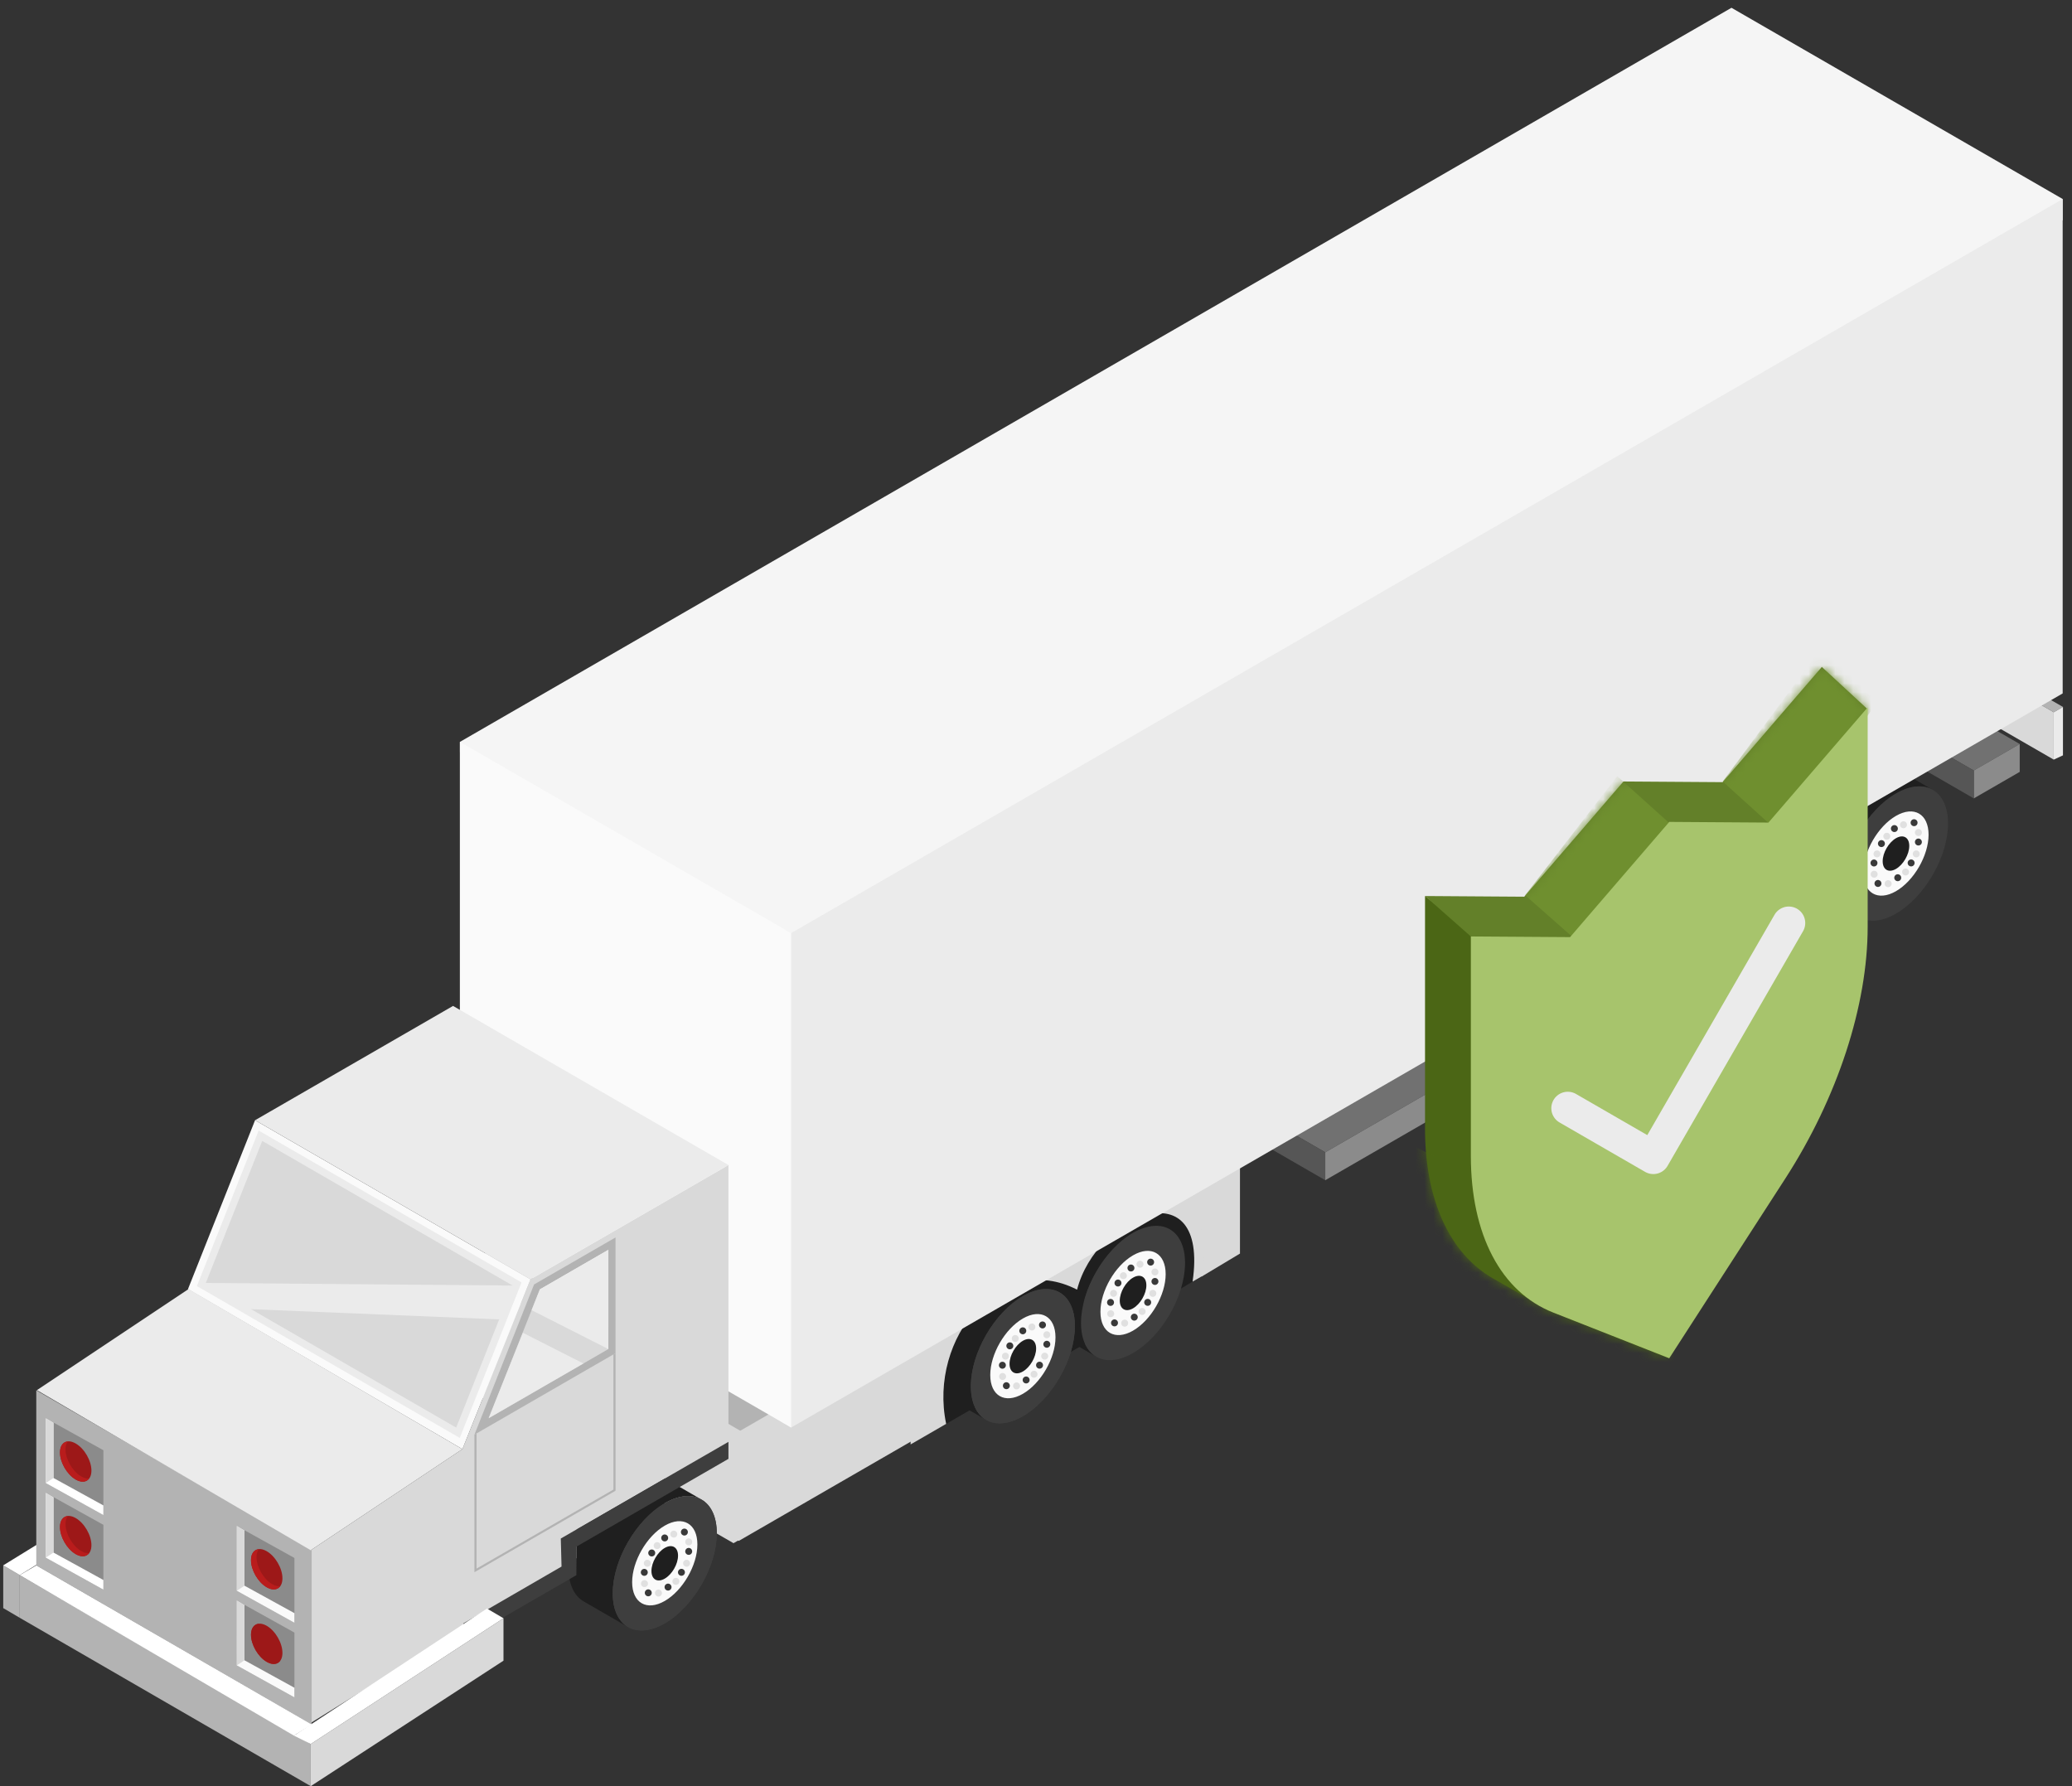 <svg width="232" height="200" viewBox="0 0 232 200" fill="none" xmlns="http://www.w3.org/2000/svg">
<rect x="0" y="0" width="232" height="200" fill="#333333" stroke="none"/>
<path d="M208.172 102.709L203.215 99.846L203.023 99.724L202.839 99.586L202.667 99.432L202.504 99.261L202.353 99.076L202.212 98.876L202.084 98.66L201.967 98.429L201.862 98.184L201.771 97.924L201.693 97.65L201.627 97.362L201.575 97.061L201.539 96.746L201.516 96.417L201.51 96.075L201.516 95.725L201.539 95.37L201.575 95.013L201.627 94.651L201.693 94.288L201.771 93.924L201.862 93.558L201.967 93.193L202.084 92.828L202.212 92.463L202.353 92.101L202.504 91.741L202.667 91.383L202.839 91.029L203.023 90.68L203.215 90.335L203.417 89.995L203.629 89.662L203.849 89.335L204.077 89.016L204.314 88.704L204.557 88.401L204.809 88.108L205.067 87.824L205.331 87.551L205.602 87.289L205.878 87.039L206.16 86.801L206.447 86.576L206.738 86.365L207.034 86.169L207.334 85.987L207.634 85.822L207.93 85.677L208.22 85.552L208.508 85.445L208.79 85.358L209.065 85.29L209.337 85.239L209.601 85.206L209.859 85.192L210.11 85.195L210.354 85.216L210.59 85.255L210.819 85.31L211.039 85.384L211.25 85.473L211.452 85.579L216.409 88.441L216.207 88.335L215.996 88.246L215.776 88.173L215.548 88.117L215.311 88.079L215.068 88.058L214.816 88.054L214.559 88.069L214.294 88.1L214.024 88.151L213.747 88.22L213.465 88.307L213.177 88.414L212.887 88.539L212.591 88.685L212.291 88.849L211.991 89.031L211.696 89.227L211.404 89.439L211.118 89.663L210.835 89.901L210.559 90.151L210.288 90.414L210.024 90.686L209.766 90.97L209.515 91.264L209.271 91.567L209.035 91.878L208.806 92.197L208.586 92.524L208.375 92.857L208.172 93.197L207.98 93.541L207.797 93.891L207.624 94.245L207.461 94.603L207.31 94.963L207.169 95.326L207.041 95.69L206.924 96.055L206.82 96.421L206.728 96.786L206.65 97.15L206.584 97.514L206.534 97.875L206.496 98.232L206.474 98.587L206.467 98.937L206.474 99.279L206.496 99.607L206.534 99.923L206.584 100.224L206.65 100.512L206.728 100.787L206.82 101.046L206.924 101.291L207.041 101.522L207.169 101.738L207.31 101.938L207.461 102.123L207.624 102.294L207.797 102.448L207.98 102.586L208.172 102.709Z" fill="#1F1F1F"/>
<path d="M206.471 98.938C206.471 95.223 209.078 90.706 212.295 88.849C215.512 86.992 218.12 88.498 218.12 92.212C218.12 95.927 215.512 100.444 212.295 102.301C209.078 104.158 206.471 102.652 206.471 98.938Z" fill="#3E3E3E"/>
<path d="M208.637 97.682C208.637 95.353 210.272 92.521 212.289 91.357C214.305 90.192 215.941 91.136 215.941 93.465C215.941 95.794 214.305 98.626 212.289 99.791C210.272 100.955 208.637 100.011 208.637 97.682Z" fill="#FAFAFA"/>
<path d="M210.802 96.436C210.802 95.487 211.469 94.332 212.291 93.858C213.113 93.384 213.779 93.768 213.779 94.717C213.779 95.666 213.113 96.82 212.291 97.295C211.469 97.77 210.802 97.385 210.802 96.436Z" fill="#1F1F1F"/>
<g opacity="0.123">
<path d="M214.472 93.012C214.358 93.194 214.412 93.434 214.594 93.548C214.776 93.663 215.016 93.609 215.131 93.427C215.245 93.245 215.191 93.005 215.009 92.89C214.827 92.775 214.587 92.83 214.472 93.012ZM211.206 99.278C211.387 99.392 211.627 99.338 211.742 99.156C211.856 98.975 211.802 98.734 211.62 98.62C211.439 98.505 211.199 98.559 211.084 98.741C210.97 98.923 211.024 99.163 211.206 99.278ZM209.518 97.683C209.404 97.865 209.458 98.106 209.64 98.22C209.822 98.335 210.062 98.28 210.176 98.099C210.291 97.916 210.237 97.677 210.055 97.562C209.874 97.447 209.633 97.501 209.518 97.683ZM209.96 95.942C210.141 96.057 210.382 96.003 210.496 95.82C210.611 95.639 210.556 95.398 210.375 95.284C210.193 95.169 209.953 95.224 209.838 95.406C209.723 95.587 209.778 95.828 209.96 95.942ZM213.161 97.968C213.343 98.083 213.583 98.028 213.697 97.847C213.812 97.665 213.758 97.424 213.576 97.31C213.394 97.195 213.154 97.25 213.039 97.431C212.924 97.613 212.979 97.854 213.161 97.968ZM214.356 95.943C214.538 96.058 214.778 96.003 214.893 95.821C215.007 95.64 214.953 95.4 214.771 95.285C214.59 95.17 214.349 95.225 214.235 95.407C214.12 95.588 214.175 95.828 214.356 95.943ZM211.059 93.966C211.24 94.081 211.481 94.025 211.595 93.844C211.71 93.662 211.655 93.422 211.474 93.308C211.292 93.193 211.052 93.247 210.937 93.429C210.823 93.611 210.877 93.851 211.059 93.966ZM212.922 92.678C213.104 92.793 213.344 92.739 213.458 92.557C213.573 92.375 213.519 92.135 213.337 92.021C213.155 91.906 212.915 91.96 212.8 92.142C212.686 92.324 212.74 92.563 212.922 92.678Z" fill="#1F1F1F"/>
</g>
<g opacity="0.877">
<path d="M210.454 94.79C210.636 94.905 210.876 94.85 210.991 94.669C211.106 94.487 211.051 94.247 210.869 94.132C210.687 94.018 210.447 94.072 210.332 94.254C210.218 94.436 210.273 94.676 210.454 94.79ZM212.28 98.611C212.462 98.725 212.702 98.671 212.817 98.489C212.931 98.308 212.876 98.067 212.695 97.953C212.513 97.838 212.273 97.893 212.159 98.074C212.044 98.256 212.098 98.496 212.28 98.611ZM209.622 96.961C209.803 97.076 210.044 97.022 210.158 96.84C210.273 96.658 210.219 96.418 210.037 96.303C209.855 96.189 209.615 96.243 209.5 96.424C209.386 96.606 209.439 96.847 209.622 96.961ZM211.907 93.107C212.088 93.222 212.328 93.167 212.442 92.986C212.557 92.804 212.503 92.564 212.321 92.449C212.139 92.335 211.899 92.388 211.784 92.57C211.67 92.752 211.724 92.992 211.907 93.107ZM214.595 94.614C214.776 94.728 215.016 94.673 215.131 94.492C215.245 94.31 215.191 94.07 215.01 93.955C214.828 93.841 214.587 93.895 214.473 94.077C214.358 94.258 214.413 94.499 214.595 94.614ZM213.78 96.955C213.962 97.07 214.202 97.016 214.317 96.834C214.431 96.652 214.377 96.412 214.196 96.297C214.014 96.183 213.773 96.237 213.659 96.418C213.544 96.601 213.599 96.841 213.78 96.955ZM209.945 98.716C209.83 98.898 209.884 99.138 210.066 99.253C210.248 99.368 210.488 99.314 210.602 99.132C210.717 98.95 210.662 98.71 210.481 98.595C210.299 98.48 210.059 98.535 209.945 98.716ZM213.99 91.912C213.875 92.094 213.929 92.334 214.111 92.449C214.293 92.563 214.533 92.509 214.648 92.328C214.762 92.146 214.708 91.906 214.526 91.791C214.345 91.676 214.104 91.73 213.99 91.912Z" fill="#1F1F1F"/>
</g>
<path d="M195.831 109.785L190.874 106.923L190.682 106.801L190.499 106.663L190.326 106.509L190.163 106.338L190.012 106.153L189.871 105.952L189.743 105.737L189.626 105.506L189.522 105.26L189.43 105.001L189.352 104.727L189.286 104.44L189.236 104.138L189.199 103.823L189.176 103.494L189.169 103.152L189.176 102.802L189.199 102.447L189.236 102.09L189.286 101.729L189.352 101.366L189.43 101.001L189.522 100.636L189.626 100.27L189.743 99.905L189.871 99.54L190.012 99.178L190.163 98.818L190.326 98.46L190.499 98.106L190.682 97.757L190.874 97.412L191.076 97.072L191.288 96.739L191.508 96.412L191.736 96.093L191.973 95.781L192.216 95.479L192.468 95.185L192.726 94.901L192.991 94.628L193.261 94.366L193.537 94.116L193.819 93.878L194.106 93.653L194.398 93.443L194.693 93.246L194.993 93.064L195.293 92.899L195.589 92.754L195.88 92.629L196.167 92.522L196.449 92.435L196.725 92.366L196.996 92.316L197.26 92.283L197.518 92.269L197.77 92.272L198.013 92.293L198.25 92.332L198.478 92.388L198.698 92.46L198.909 92.55L199.111 92.656L204.068 95.518L203.866 95.412L203.655 95.323L203.436 95.249L203.207 95.194L202.971 95.155L202.727 95.135L202.476 95.131L202.218 95.146L201.953 95.177L201.683 95.228L201.406 95.297L201.125 95.385L200.838 95.492L200.546 95.617L200.251 95.762L199.95 95.925L199.65 96.108L199.355 96.305L199.064 96.516L198.777 96.74L198.494 96.978L198.219 97.229L197.948 97.49L197.684 97.764L197.426 98.047L197.174 98.341L196.93 98.644L196.694 98.955L196.465 99.274L196.245 99.601L196.034 99.934L195.831 100.274L195.639 100.619L195.456 100.969L195.283 101.322L195.12 101.68L194.969 102.04L194.828 102.403L194.7 102.767L194.584 103.132L194.479 103.498L194.388 103.863L194.309 104.228L194.245 104.59L194.193 104.952L194.156 105.309L194.133 105.664L194.126 106.014L194.133 106.356L194.156 106.685L194.193 107L194.245 107.302L194.309 107.589L194.388 107.864L194.479 108.123L194.584 108.368L194.7 108.599L194.828 108.815L194.969 109.015L195.12 109.201L195.283 109.371L195.456 109.525L195.639 109.663L195.831 109.785Z" fill="#1F1F1F"/>
<path d="M194.127 106.015C194.127 102.3 196.734 97.783 199.951 95.926C203.168 94.069 205.776 95.574 205.776 99.288C205.776 103.003 203.168 107.52 199.951 109.378C196.734 111.235 194.127 109.729 194.127 106.015Z" fill="#3E3E3E"/>
<path d="M196.303 104.761C196.303 102.432 197.938 99.6 199.955 98.436C201.972 97.271 203.607 98.215 203.607 100.544C203.607 102.873 201.972 105.705 199.955 106.87C197.938 108.035 196.303 107.091 196.303 104.761Z" fill="#FAFAFA"/>
<path d="M198.469 103.512C198.469 102.562 199.135 101.408 199.958 100.934C200.779 100.46 201.446 100.844 201.446 101.793C201.446 102.742 200.779 103.896 199.958 104.37C199.135 104.845 198.469 104.461 198.469 103.512Z" fill="#1F1F1F"/>
<g opacity="0.123">
<path d="M202.013 100.045C201.899 100.227 201.953 100.467 202.135 100.582C202.317 100.696 202.557 100.642 202.672 100.46C202.786 100.279 202.732 100.038 202.55 99.924C202.368 99.809 202.128 99.864 202.013 100.045ZM198.747 106.311C198.928 106.425 199.168 106.371 199.283 106.19C199.397 106.008 199.343 105.768 199.161 105.653C198.98 105.538 198.74 105.592 198.626 105.774C198.511 105.956 198.565 106.196 198.747 106.311ZM197.059 104.717C196.945 104.898 196.999 105.139 197.181 105.253C197.363 105.368 197.603 105.313 197.718 105.132C197.832 104.95 197.778 104.71 197.596 104.595C197.415 104.48 197.174 104.535 197.059 104.717ZM197.501 102.975C197.682 103.09 197.923 103.036 198.037 102.854C198.152 102.672 198.097 102.432 197.916 102.317C197.734 102.203 197.494 102.257 197.379 102.439C197.264 102.62 197.319 102.861 197.501 102.975ZM200.702 105.001C200.884 105.116 201.124 105.062 201.238 104.88C201.353 104.698 201.299 104.458 201.117 104.343C200.935 104.228 200.695 104.283 200.58 104.464C200.465 104.647 200.52 104.887 200.702 105.001ZM201.897 102.976C202.079 103.091 202.319 103.036 202.434 102.854C202.548 102.673 202.494 102.433 202.312 102.318C202.131 102.203 201.89 102.258 201.776 102.44C201.661 102.622 201.716 102.862 201.897 102.976ZM198.6 100.999C198.781 101.114 199.022 101.058 199.136 100.877C199.251 100.695 199.196 100.455 199.015 100.341C198.833 100.226 198.593 100.28 198.478 100.462C198.364 100.644 198.418 100.884 198.6 100.999ZM200.463 99.711C200.645 99.826 200.885 99.772 200.999 99.59C201.114 99.409 201.06 99.169 200.878 99.054C200.696 98.939 200.456 98.993 200.341 99.175C200.227 99.357 200.281 99.597 200.463 99.711Z" fill="#1F1F1F"/>
</g>
<g opacity="0.877">
<path d="M197.995 101.82C198.177 101.935 198.417 101.881 198.532 101.699C198.646 101.517 198.591 101.277 198.41 101.162C198.228 101.048 197.988 101.102 197.873 101.284C197.758 101.466 197.813 101.706 197.995 101.82ZM199.821 105.641C200.003 105.756 200.243 105.701 200.357 105.52C200.472 105.338 200.417 105.098 200.235 104.983C200.054 104.869 199.814 104.923 199.699 105.105C199.585 105.286 199.639 105.527 199.821 105.641ZM197.162 103.991C197.344 104.106 197.584 104.052 197.699 103.87C197.814 103.688 197.759 103.448 197.578 103.333C197.395 103.219 197.156 103.273 197.041 103.455C196.927 103.636 196.98 103.877 197.162 103.991ZM199.447 100.137C199.629 100.252 199.868 100.198 199.983 100.016C200.098 99.834 200.043 99.594 199.862 99.479C199.68 99.365 199.44 99.419 199.325 99.6C199.211 99.782 199.265 100.022 199.447 100.137ZM202.136 101.644C202.317 101.758 202.557 101.704 202.671 101.522C202.786 101.34 202.732 101.1 202.55 100.986C202.368 100.871 202.128 100.925 202.013 101.107C201.899 101.289 201.953 101.529 202.136 101.644ZM201.321 103.985C201.502 104.1 201.743 104.046 201.858 103.864C201.972 103.683 201.918 103.442 201.736 103.327C201.555 103.213 201.314 103.267 201.199 103.449C201.085 103.631 201.139 103.871 201.321 103.985ZM197.485 105.747C197.371 105.928 197.425 106.169 197.607 106.283C197.788 106.398 198.029 106.344 198.143 106.162C198.258 105.98 198.203 105.74 198.021 105.625C197.84 105.51 197.6 105.565 197.485 105.747ZM201.53 98.942C201.415 99.124 201.47 99.364 201.651 99.479C201.834 99.594 202.073 99.54 202.188 99.358C202.303 99.176 202.249 98.936 202.067 98.822C201.885 98.707 201.645 98.761 201.53 98.942Z" fill="#1F1F1F"/>
</g>
<path d="M183.524 116.864L178.566 114.002L178.373 113.879L178.191 113.741L178.018 113.587L177.855 113.417L177.704 113.231L177.563 113.031L177.435 112.815L177.318 112.584L177.213 112.339L177.122 112.079L177.044 111.806L176.979 111.518L176.927 111.217L176.89 110.901L176.868 110.572L176.86 110.231L176.868 109.88L176.89 109.526L176.927 109.168L176.979 108.807L177.044 108.444L177.122 108.079L177.213 107.714L177.318 107.349L177.435 106.983L177.563 106.619L177.704 106.257L177.855 105.896L178.018 105.539L178.191 105.185L178.373 104.835L178.566 104.49L178.768 104.151L178.98 103.817L179.2 103.491L179.428 103.171L179.665 102.86L179.908 102.557L180.16 102.263L180.418 101.98L180.682 101.707L180.953 101.444L181.229 101.195L181.511 100.957L181.798 100.732L182.09 100.521L182.385 100.324L182.685 100.142L182.985 99.978L183.281 99.833L183.572 99.707L183.859 99.601L184.141 99.513L184.417 99.445L184.688 99.394L184.952 99.362L185.21 99.348L185.461 99.351L185.705 99.372L185.942 99.41L186.17 99.466L186.39 99.539L186.601 99.629L186.803 99.734L191.761 102.596L191.559 102.49L191.348 102.401L191.127 102.328L190.899 102.273L190.662 102.234L190.419 102.213L190.167 102.21L189.91 102.224L189.645 102.256L189.375 102.307L189.098 102.376L188.816 102.463L188.529 102.57L188.238 102.695L187.942 102.84L187.642 103.004L187.343 103.186L187.047 103.383L186.755 103.594L186.469 103.819L186.186 104.057L185.91 104.307L185.639 104.569L185.375 104.842L185.117 105.126L184.866 105.419L184.622 105.722L184.386 106.033L184.157 106.352L183.937 106.679L183.726 107.013L183.524 107.352L183.331 107.697L183.148 108.047L182.975 108.401L182.813 108.758L182.661 109.118L182.52 109.481L182.392 109.846L182.275 110.211L182.171 110.576L182.079 110.942L182.001 111.306L181.936 111.669L181.885 112.03L181.847 112.388L181.825 112.742L181.818 113.093L181.825 113.435L181.847 113.763L181.885 114.079L181.936 114.38L182.001 114.668L182.079 114.942L182.171 115.202L182.275 115.447L182.392 115.677L182.52 115.893L182.661 116.094L182.813 116.279L182.975 116.449L183.148 116.604L183.331 116.742L183.524 116.864Z" fill="#1F1F1F"/>
<path d="M181.825 113.093C181.825 109.379 184.434 104.862 187.651 103.004C190.867 101.147 193.475 102.653 193.475 106.367C193.475 110.082 190.867 114.599 187.651 116.456C184.434 118.314 181.825 116.808 181.825 113.093Z" fill="#3E3E3E"/>
<path d="M183.998 111.838C183.998 109.509 185.633 106.678 187.65 105.513C189.667 104.349 191.301 105.292 191.301 107.621C191.301 109.95 189.667 112.783 187.65 113.947C185.633 115.111 183.998 114.168 183.998 111.838Z" fill="#FAFAFA"/>
<path d="M186.157 110.588C186.157 109.639 186.823 108.485 187.645 108.011C188.467 107.537 189.133 107.921 189.133 108.87C189.133 109.819 188.467 110.973 187.645 111.447C186.823 111.922 186.157 111.537 186.157 110.588Z" fill="#1F1F1F"/>
<g opacity="0.123">
<path d="M189.799 107.076C189.685 107.258 189.739 107.498 189.921 107.612C190.102 107.727 190.343 107.673 190.457 107.491C190.572 107.309 190.517 107.069 190.336 106.954C190.154 106.839 189.914 106.894 189.799 107.076ZM186.533 113.342C186.714 113.456 186.954 113.402 187.069 113.22C187.183 113.039 187.129 112.798 186.947 112.684C186.766 112.569 186.526 112.623 186.411 112.805C186.297 112.987 186.351 113.227 186.533 113.342ZM184.845 111.747C184.731 111.929 184.785 112.169 184.967 112.284C185.149 112.399 185.389 112.344 185.503 112.163C185.618 111.98 185.564 111.741 185.382 111.626C185.2 111.511 184.96 111.565 184.845 111.747ZM185.287 110.006C185.468 110.121 185.709 110.067 185.823 109.884C185.938 109.703 185.883 109.463 185.702 109.348C185.52 109.233 185.28 109.288 185.165 109.469C185.05 109.651 185.105 109.892 185.287 110.006ZM188.488 112.032C188.67 112.147 188.909 112.092 189.024 111.911C189.139 111.729 189.085 111.488 188.903 111.374C188.721 111.259 188.481 111.314 188.366 111.495C188.251 111.677 188.306 111.918 188.488 112.032ZM189.683 110.007C189.865 110.121 190.105 110.067 190.22 109.885C190.334 109.704 190.28 109.463 190.098 109.349C189.917 109.234 189.676 109.289 189.561 109.471C189.447 109.652 189.502 109.892 189.683 110.007ZM186.386 108.03C186.567 108.145 186.808 108.089 186.922 107.908C187.037 107.726 186.982 107.486 186.801 107.372C186.619 107.257 186.379 107.311 186.264 107.493C186.15 107.675 186.204 107.915 186.386 108.03ZM188.249 106.742C188.431 106.857 188.671 106.803 188.785 106.621C188.9 106.439 188.846 106.199 188.664 106.085C188.482 105.97 188.242 106.024 188.127 106.206C188.013 106.388 188.067 106.627 188.249 106.742Z" fill="#1F1F1F"/>
</g>
<g opacity="0.877">
<path d="M185.781 108.854C185.963 108.969 186.203 108.914 186.318 108.733C186.432 108.551 186.377 108.311 186.195 108.196C186.014 108.082 185.773 108.136 185.659 108.318C185.544 108.499 185.599 108.74 185.781 108.854ZM187.607 112.675C187.789 112.79 188.029 112.735 188.143 112.553C188.258 112.372 188.203 112.131 188.021 112.017C187.839 111.902 187.6 111.957 187.485 112.138C187.37 112.32 187.425 112.56 187.607 112.675ZM184.948 111.025C185.13 111.14 185.37 111.086 185.485 110.904C185.6 110.722 185.545 110.482 185.364 110.367C185.181 110.253 184.942 110.307 184.827 110.488C184.712 110.67 184.766 110.911 184.948 111.025ZM187.233 107.171C187.415 107.286 187.654 107.231 187.769 107.05C187.884 106.868 187.829 106.628 187.648 106.513C187.465 106.398 187.226 106.452 187.111 106.634C186.996 106.816 187.051 107.056 187.233 107.171ZM189.922 108.677C190.103 108.792 190.343 108.737 190.457 108.556C190.572 108.374 190.518 108.134 190.336 108.019C190.154 107.905 189.914 107.959 189.799 108.141C189.684 108.322 189.739 108.563 189.922 108.677ZM189.107 111.019C189.288 111.134 189.529 111.08 189.643 110.898C189.758 110.716 189.704 110.476 189.522 110.361C189.34 110.247 189.1 110.301 188.985 110.482C188.871 110.665 188.925 110.905 189.107 111.019ZM185.271 112.78C185.156 112.962 185.211 113.202 185.393 113.317C185.574 113.431 185.815 113.377 185.929 113.196C186.044 113.014 185.989 112.774 185.807 112.659C185.625 112.544 185.386 112.599 185.271 112.78ZM189.316 105.976C189.201 106.158 189.256 106.398 189.437 106.513C189.619 106.627 189.859 106.573 189.974 106.392C190.088 106.21 190.034 105.97 189.853 105.855C189.671 105.74 189.431 105.794 189.316 105.976Z" fill="#1F1F1F"/>
</g>
<path d="M160.528 104.06L132.835 120.048L148.388 129.028L176.082 113.04L160.528 104.06Z" fill="#717171"/>
<path d="M176.082 113.041L148.389 129.03V132.152L176.082 116.163V113.041Z" fill="#8B8B8B"/>
<path d="M148.391 129.03L132.839 120.05V123.172L148.391 132.153V129.03Z" fill="#565656"/>
<path d="M210.592 74.329L205.448 77.298L221 86.278L226.145 83.308L210.592 74.329Z" fill="#717171"/>
<path d="M226.146 83.308L221.002 86.277V89.399L226.146 86.43V83.308Z" fill="#8B8B8B"/>
<path d="M221.006 86.278L205.453 77.298V80.421L221.006 89.4V86.278Z" fill="#565656"/>
<path d="M138.839 140.366L134.55 142.939L134.264 140.366L133.407 136.936L130.262 132.362L138.839 124.929V140.366Z" fill="#D9D9D9"/>
<path d="M195.701 60.606L141.42 91.946L171.906 109.546L226.186 78.207L195.701 60.606Z" fill="#D9D9D9"/>
<path d="M133.538 143.507C135.091 134.578 130.123 134.981 126.795 136.688L131.958 144.444L133.538 143.507Z" fill="#1F1F1F"/>
<path d="M120.601 144.407C111.513 139.708 103.59 151.128 105.281 159.817L125.47 148.162L121.269 145.737V142.538C120.99 143.145 120.768 143.755 120.601 144.407Z" fill="#1F1F1F"/>
<path d="M122.744 151.913L117.787 149.05L117.594 148.928L117.411 148.79L117.238 148.636L117.076 148.466L116.924 148.28L116.784 148.079L116.655 147.864L116.539 147.633L116.434 147.388L116.343 147.128L116.264 146.854L116.199 146.567L116.148 146.265L116.111 145.95L116.089 145.621L116.081 145.28L116.089 144.929L116.111 144.574L116.148 144.217L116.199 143.856L116.264 143.493L116.343 143.128L116.434 142.763L116.539 142.397L116.655 142.032L116.784 141.668L116.924 141.305L117.076 140.945L117.238 140.587L117.411 140.233L117.594 139.884L117.787 139.539L117.989 139.199L118.201 138.866L118.421 138.539L118.649 138.22L118.885 137.908L119.129 137.606L119.381 137.312L119.638 137.028L119.903 136.755L120.173 136.493L120.45 136.243L120.732 136.005L121.019 135.781L121.31 135.57L121.606 135.373L121.906 135.191L122.205 135.027L122.501 134.882L122.793 134.756L123.079 134.65L123.361 134.562L123.637 134.493L123.908 134.443L124.173 134.41L124.431 134.396L124.682 134.399L124.926 134.42L125.162 134.459L125.391 134.515L125.611 134.588L125.822 134.677L126.024 134.783L130.982 137.645L130.779 137.539L130.568 137.45L130.348 137.377L130.12 137.321L129.883 137.283L129.639 137.262L129.388 137.258L129.13 137.273L128.865 137.304L128.595 137.356L128.319 137.424L128.037 137.512L127.75 137.619L127.459 137.743L127.163 137.889L126.863 138.053L126.563 138.235L126.267 138.432L125.976 138.643L125.689 138.867L125.407 139.105L125.131 139.356L124.86 139.617L124.596 139.891L124.338 140.174L124.087 140.468L123.843 140.77L123.607 141.082L123.378 141.401L123.158 141.728L122.947 142.062L122.744 142.401L122.551 142.746L122.368 143.096L122.196 143.449L122.033 143.807L121.881 144.167L121.741 144.53L121.613 144.894L121.496 145.259L121.392 145.625L121.3 145.99L121.222 146.355L121.157 146.718L121.106 147.079L121.068 147.437L121.046 147.791L121.038 148.141L121.046 148.483L121.068 148.812L121.106 149.127L121.157 149.429L121.222 149.717L121.3 149.991L121.392 150.25L121.496 150.496L121.613 150.726L121.741 150.942L121.881 151.143L122.033 151.328L122.196 151.498L122.368 151.652L122.551 151.79L122.744 151.913Z" fill="#1F1F1F"/>
<path d="M121.04 148.142C121.04 144.427 123.648 139.911 126.865 138.053C130.081 136.196 132.689 137.702 132.689 141.416C132.689 145.131 130.081 149.648 126.865 151.505C123.648 153.362 121.04 151.856 121.04 148.142Z" fill="#3E3E3E"/>
<path d="M123.215 146.887C123.215 144.558 124.85 141.726 126.867 140.562C128.884 139.397 130.519 140.341 130.519 142.67C130.519 144.999 128.884 147.831 126.867 148.996C124.85 150.161 123.215 149.217 123.215 146.887Z" fill="#FAFAFA"/>
<path d="M125.381 145.637C125.381 144.688 126.047 143.533 126.87 143.059C127.691 142.585 128.358 142.97 128.358 143.919C128.358 144.868 127.691 146.022 126.87 146.496C126.047 146.971 125.381 146.586 125.381 145.637Z" fill="#1F1F1F"/>
<g opacity="0.123">
<path d="M128.99 142.22C128.875 142.401 128.93 142.642 129.111 142.756C129.293 142.871 129.533 142.816 129.648 142.635C129.763 142.453 129.708 142.213 129.526 142.098C129.345 141.983 129.104 142.038 128.99 142.22ZM125.723 148.485C125.905 148.6 126.145 148.546 126.259 148.364C126.374 148.182 126.32 147.942 126.138 147.827C125.956 147.713 125.716 147.767 125.602 147.948C125.487 148.13 125.542 148.37 125.723 148.485ZM124.036 146.891C123.922 147.073 123.976 147.313 124.157 147.427C124.339 147.542 124.579 147.488 124.694 147.306C124.809 147.124 124.754 146.884 124.573 146.769C124.391 146.654 124.151 146.709 124.036 146.891ZM124.477 145.15C124.659 145.265 124.899 145.21 125.014 145.028C125.128 144.846 125.074 144.606 124.892 144.492C124.711 144.377 124.47 144.431 124.356 144.613C124.241 144.795 124.296 145.035 124.477 145.15ZM127.679 147.176C127.86 147.29 128.1 147.236 128.215 147.054C128.329 146.872 128.275 146.632 128.093 146.518C127.911 146.403 127.671 146.458 127.557 146.639C127.442 146.821 127.496 147.061 127.679 147.176ZM128.874 145.15C129.056 145.265 129.296 145.211 129.41 145.028C129.525 144.847 129.471 144.607 129.289 144.492C129.107 144.378 128.867 144.432 128.752 144.614C128.638 144.796 128.692 145.036 128.874 145.15ZM125.576 143.173C125.758 143.288 125.998 143.233 126.113 143.051C126.227 142.869 126.173 142.63 125.991 142.515C125.81 142.4 125.57 142.455 125.455 142.636C125.341 142.818 125.395 143.058 125.576 143.173ZM127.44 141.886C127.621 142.001 127.862 141.947 127.976 141.764C128.091 141.583 128.036 141.343 127.855 141.228C127.673 141.113 127.433 141.168 127.318 141.349C127.204 141.532 127.258 141.771 127.44 141.886Z" fill="#1F1F1F"/>
</g>
<g opacity="0.877">
<path d="M124.972 143.994C125.153 144.109 125.393 144.055 125.508 143.873C125.623 143.691 125.568 143.451 125.386 143.336C125.204 143.222 124.964 143.276 124.849 143.458C124.735 143.64 124.79 143.88 124.972 143.994ZM126.797 147.815C126.979 147.93 127.219 147.875 127.334 147.694C127.448 147.512 127.393 147.272 127.212 147.157C127.03 147.042 126.79 147.097 126.676 147.279C126.561 147.46 126.616 147.7 126.797 147.815ZM124.139 146.165C124.32 146.28 124.561 146.226 124.675 146.044C124.79 145.862 124.736 145.622 124.554 145.507C124.372 145.393 124.132 145.447 124.017 145.629C123.903 145.81 123.957 146.051 124.139 146.165ZM126.424 142.311C126.605 142.426 126.845 142.371 126.96 142.19C127.074 142.008 127.02 141.768 126.838 141.653C126.656 141.539 126.416 141.593 126.301 141.774C126.187 141.956 126.242 142.196 126.424 142.311ZM129.112 143.818C129.293 143.932 129.533 143.878 129.648 143.696C129.762 143.514 129.708 143.274 129.527 143.16C129.345 143.045 129.104 143.099 128.99 143.281C128.875 143.463 128.93 143.703 129.112 143.818ZM128.297 146.159C128.479 146.274 128.719 146.22 128.834 146.038C128.948 145.856 128.895 145.616 128.713 145.501C128.531 145.387 128.29 145.441 128.176 145.623C128.061 145.805 128.116 146.045 128.297 146.159ZM124.462 147.92C124.347 148.102 124.402 148.342 124.583 148.457C124.765 148.572 125.005 148.518 125.12 148.336C125.234 148.154 125.18 147.914 124.998 147.799C124.816 147.684 124.576 147.739 124.462 147.92ZM128.507 141.116C128.392 141.298 128.446 141.538 128.628 141.653C128.81 141.767 129.05 141.713 129.165 141.532C129.279 141.35 129.225 141.11 129.043 140.995C128.862 140.881 128.622 140.935 128.507 141.116Z" fill="#1F1F1F"/>
</g>
<path d="M110.412 158.989L105.455 156.127L105.262 156.004L105.079 155.866L104.906 155.712L104.744 155.542L104.592 155.356L104.452 155.156L104.323 154.94L104.207 154.709L104.103 154.464L104.01 154.204L103.932 153.931L103.867 153.643L103.816 153.341L103.779 153.026L103.757 152.697L103.749 152.355L103.757 152.005L103.779 151.651L103.816 151.293L103.867 150.932L103.932 150.569L104.01 150.204L104.103 149.839L104.207 149.473L104.323 149.108L104.452 148.744L104.592 148.382L104.744 148.021L104.906 147.663L105.079 147.309L105.262 146.96L105.455 146.615L105.657 146.276L105.868 145.943L106.089 145.616L106.317 145.296L106.554 144.985L106.797 144.682L107.048 144.388L107.307 144.105L107.571 143.832L107.842 143.569L108.118 143.32L108.4 143.082L108.686 142.857L108.978 142.646L109.273 142.449L109.574 142.267L109.873 142.103L110.169 141.958L110.46 141.833L110.748 141.726L111.029 141.638L111.305 141.57L111.576 141.519L111.841 141.487L112.099 141.473L112.35 141.475L112.594 141.497L112.83 141.536L113.058 141.591L113.278 141.664L113.49 141.753L113.692 141.859L118.649 144.721L118.447 144.616L118.236 144.526L118.016 144.453L117.787 144.397L117.551 144.359L117.307 144.338L117.056 144.335L116.798 144.349L116.534 144.381L116.263 144.431L115.987 144.501L115.705 144.588L115.418 144.695L115.127 144.82L114.831 144.965L114.531 145.129L114.231 145.311L113.936 145.508L113.644 145.719L113.357 145.944L113.076 146.182L112.799 146.432L112.528 146.694L112.264 146.967L112.006 147.251L111.754 147.544L111.511 147.847L111.274 148.158L111.046 148.478L110.826 148.804L110.614 149.138L110.412 149.477L110.219 149.822L110.037 150.172L109.864 150.525L109.701 150.883L109.55 151.244L109.409 151.606L109.281 151.971L109.164 152.335L109.06 152.701L108.968 153.067L108.89 153.432L108.824 153.794L108.774 154.155L108.737 154.513L108.714 154.868L108.707 155.218L108.714 155.559L108.737 155.888L108.774 156.204L108.824 156.505L108.89 156.793L108.968 157.067L109.06 157.326L109.164 157.572L109.281 157.802L109.409 158.018L109.55 158.219L109.701 158.404L109.864 158.575L110.037 158.729L110.219 158.867L110.412 158.989Z" fill="#1F1F1F"/>
<path d="M108.706 155.218C108.706 151.503 111.314 146.986 114.531 145.129C117.748 143.272 120.356 144.778 120.356 148.492C120.356 152.207 117.748 156.724 114.531 158.581C111.314 160.438 108.706 158.933 108.706 155.218Z" fill="#3E3E3E"/>
<path d="M108.706 155.218C108.706 151.503 111.314 146.986 114.531 145.129C117.748 143.272 120.356 144.778 120.356 148.492C120.356 152.207 117.748 156.724 114.531 158.581C111.314 160.438 108.706 158.933 108.706 155.218Z" fill="#3E3E3E"/>
<path d="M110.878 153.963C110.878 151.634 112.513 148.802 114.53 147.637C116.547 146.473 118.182 147.417 118.182 149.746C118.182 152.075 116.547 154.907 114.53 156.071C112.513 157.236 110.878 156.292 110.878 153.963Z" fill="#FAFAFA"/>
<path d="M113.038 152.713C113.038 151.764 113.705 150.61 114.526 150.136C115.348 149.662 116.015 150.046 116.015 150.995C116.015 151.944 115.348 153.098 114.526 153.573C113.705 154.048 113.038 153.662 113.038 152.713Z" fill="#1F1F1F"/>
<g opacity="0.123">
<path d="M116.883 149.25C116.768 149.432 116.823 149.672 117.004 149.786C117.186 149.901 117.426 149.847 117.541 149.665C117.656 149.483 117.601 149.243 117.419 149.128C117.238 149.013 116.998 149.068 116.883 149.25ZM113.616 155.516C113.798 155.63 114.038 155.576 114.152 155.394C114.267 155.213 114.213 154.972 114.031 154.857C113.849 154.743 113.609 154.797 113.495 154.979C113.38 155.16 113.435 155.401 113.616 155.516ZM111.929 153.921C111.815 154.103 111.869 154.343 112.05 154.458C112.233 154.572 112.472 154.518 112.587 154.336C112.702 154.154 112.648 153.914 112.466 153.8C112.284 153.685 112.044 153.739 111.929 153.921ZM112.37 152.18C112.552 152.295 112.792 152.24 112.907 152.058C113.022 151.877 112.967 151.636 112.785 151.522C112.604 151.407 112.363 151.462 112.249 151.643C112.134 151.825 112.189 152.066 112.37 152.18ZM115.572 154.206C115.753 154.321 115.993 154.266 116.108 154.085C116.222 153.902 116.168 153.662 115.986 153.548C115.805 153.433 115.564 153.488 115.45 153.669C115.335 153.851 115.39 154.091 115.572 154.206ZM116.767 152.18C116.949 152.295 117.189 152.241 117.303 152.059C117.418 151.878 117.364 151.637 117.182 151.522C117 151.408 116.76 151.462 116.645 151.645C116.531 151.826 116.585 152.066 116.767 152.18ZM113.469 150.204C113.651 150.318 113.891 150.263 114.006 150.081C114.12 149.9 114.066 149.66 113.884 149.545C113.703 149.431 113.463 149.485 113.348 149.667C113.234 149.848 113.288 150.089 113.469 150.204ZM115.333 148.916C115.514 149.031 115.755 148.977 115.869 148.795C115.984 148.613 115.93 148.373 115.748 148.258C115.566 148.144 115.326 148.198 115.211 148.38C115.097 148.562 115.151 148.801 115.333 148.916Z" fill="#1F1F1F"/>
</g>
<g opacity="0.877">
<path d="M112.863 151.027C113.045 151.142 113.285 151.088 113.4 150.906C113.514 150.724 113.459 150.484 113.278 150.369C113.096 150.255 112.856 150.309 112.741 150.491C112.627 150.673 112.681 150.913 112.863 151.027ZM114.689 154.848C114.871 154.963 115.111 154.908 115.226 154.727C115.34 154.545 115.285 154.305 115.103 154.19C114.922 154.076 114.682 154.13 114.568 154.312C114.453 154.493 114.507 154.734 114.689 154.848ZM112.03 153.199C112.212 153.313 112.452 153.259 112.567 153.077C112.682 152.896 112.628 152.655 112.446 152.54C112.264 152.426 112.024 152.48 111.909 152.662C111.795 152.843 111.848 153.084 112.03 153.199ZM114.315 149.344C114.497 149.459 114.736 149.405 114.851 149.223C114.966 149.041 114.912 148.801 114.73 148.686C114.548 148.572 114.308 148.626 114.193 148.807C114.079 148.989 114.133 149.229 114.315 149.344ZM117.004 150.851C117.185 150.965 117.425 150.911 117.54 150.729C117.654 150.547 117.6 150.307 117.418 150.193C117.237 150.078 116.996 150.132 116.882 150.314C116.767 150.496 116.822 150.736 117.004 150.851ZM116.189 153.193C116.371 153.307 116.611 153.253 116.726 153.071C116.84 152.89 116.786 152.649 116.604 152.534C116.423 152.42 116.182 152.474 116.068 152.656C115.953 152.838 116.007 153.078 116.189 153.193ZM112.354 154.954C112.239 155.135 112.293 155.376 112.475 155.49C112.657 155.605 112.897 155.551 113.011 155.369C113.126 155.187 113.071 154.947 112.889 154.832C112.708 154.718 112.468 154.772 112.354 154.954ZM116.398 148.149C116.283 148.332 116.338 148.571 116.52 148.686C116.702 148.801 116.942 148.747 117.056 148.565C117.171 148.383 117.117 148.143 116.935 148.029C116.753 147.914 116.513 147.968 116.398 148.149Z" fill="#1F1F1F"/>
</g>
<path d="M51.646 142.082L55.648 139.509L87.666 157.805L82.521 163.808L51.646 154.875V142.082Z" fill="#B3B3B3"/>
<path d="M83.221 160.4L51.646 142.082V155.194L82.131 172.795L83.244 172.153L83.221 160.4Z" fill="#D9D9D9"/>
<path d="M105.941 159.437C103.917 149.793 112.082 140.003 120.599 144.408C122.74 136.025 135.393 130.695 133.533 143.507L134.593 142.895C135.382 137.545 134.336 133.811 127.654 133.791C114.713 138.061 104.152 139.693 103.079 148.851L101.96 149.497V161.736C103.288 160.97 104.615 160.203 105.941 159.437Z" fill="#D9D9D9"/>
<path d="M70.316 182.182L65.359 179.32L65.166 179.197L64.983 179.059L64.81 178.905L64.647 178.735L64.496 178.549L64.356 178.349L64.227 178.133L64.111 177.902L64.006 177.657L63.914 177.397L63.836 177.123L63.771 176.836L63.72 176.534L63.683 176.219L63.66 175.89L63.653 175.548L63.66 175.198L63.683 174.844L63.72 174.486L63.771 174.125L63.836 173.762L63.914 173.397L64.006 173.032L64.111 172.666L64.227 172.301L64.356 171.936L64.496 171.574L64.647 171.214L64.81 170.856L64.983 170.502L65.166 170.153L65.359 169.808L65.561 169.468L65.772 169.135L65.993 168.808L66.221 168.489L66.457 168.178L66.701 167.875L66.952 167.581L67.21 167.298L67.475 167.025L67.745 166.762L68.022 166.513L68.304 166.274L68.59 166.049L68.882 165.839L69.177 165.642L69.477 165.46L69.777 165.296L70.073 165.151L70.364 165.026L70.651 164.919L70.933 164.831L71.209 164.763L71.48 164.712L71.745 164.68L72.003 164.666L72.254 164.668L72.498 164.69L72.734 164.729L72.962 164.784L73.182 164.857L73.394 164.946L73.596 165.052L78.553 167.914L78.351 167.809L78.14 167.719L77.92 167.646L77.691 167.59L77.455 167.552L77.211 167.531L76.96 167.528L76.702 167.542L76.438 167.574L76.167 167.624L75.891 167.693L75.609 167.781L75.322 167.888L75.031 168.013L74.734 168.158L74.435 168.322L74.135 168.504L73.839 168.701L73.548 168.912L73.261 169.137L72.979 169.375L72.703 169.625L72.432 169.887L72.168 170.16L71.91 170.444L71.658 170.737L71.415 171.04L71.178 171.351L70.95 171.671L70.729 171.997L70.518 172.331L70.316 172.67L70.123 173.015L69.94 173.365L69.767 173.718L69.605 174.076L69.453 174.437L69.313 174.799L69.185 175.164L69.068 175.528L68.964 175.894L68.871 176.26L68.793 176.624L68.728 176.987L68.677 177.348L68.64 177.706L68.618 178.06L68.611 178.41L68.618 178.752L68.64 179.081L68.677 179.396L68.728 179.698L68.793 179.986L68.871 180.26L68.964 180.519L69.068 180.765L69.185 180.995L69.313 181.211L69.453 181.412L69.605 181.597L69.767 181.768L69.94 181.922L70.123 182.06L70.316 182.182Z" fill="#1F1F1F"/>
<path d="M68.61 178.411C68.61 174.696 71.218 170.179 74.435 168.322C77.652 166.465 80.26 167.97 80.26 171.685C80.26 175.4 77.652 179.916 74.435 181.774C71.218 183.631 68.61 182.125 68.61 178.411Z" fill="#3E3E3E"/>
<path d="M68.61 178.411C68.61 174.696 71.218 170.179 74.435 168.322C77.652 166.465 80.26 167.97 80.26 171.685C80.26 175.4 77.652 179.916 74.435 181.774C71.218 183.631 68.61 182.125 68.61 178.411Z" fill="#3E3E3E"/>
<path d="M70.781 177.156C70.781 174.827 72.417 171.995 74.434 170.83C76.451 169.666 78.086 170.61 78.086 172.939C78.086 175.267 76.451 178.1 74.434 179.264C72.417 180.429 70.781 179.485 70.781 177.156Z" fill="#FAFAFA"/>
<path d="M72.942 175.906C72.942 174.957 73.608 173.803 74.43 173.328C75.252 172.854 75.919 173.239 75.919 174.188C75.919 175.137 75.252 176.291 74.43 176.765C73.608 177.24 72.942 176.855 72.942 175.906Z" fill="#1F1F1F"/>
<g opacity="0.123">
<path d="M76.787 172.443C76.672 172.624 76.727 172.865 76.908 172.979C77.09 173.094 77.33 173.039 77.445 172.858C77.559 172.676 77.505 172.436 77.323 172.321C77.142 172.206 76.901 172.261 76.787 172.443ZM73.52 178.708C73.702 178.823 73.942 178.769 74.056 178.587C74.171 178.405 74.117 178.165 73.935 178.05C73.753 177.936 73.513 177.99 73.399 178.172C73.284 178.353 73.338 178.594 73.52 178.708ZM71.833 177.114C71.719 177.296 71.772 177.536 71.954 177.651C72.136 177.765 72.376 177.711 72.491 177.529C72.606 177.347 72.551 177.107 72.37 176.992C72.188 176.878 71.948 176.932 71.833 177.114ZM72.274 175.373C72.456 175.488 72.696 175.433 72.811 175.251C72.925 175.069 72.871 174.829 72.689 174.715C72.507 174.6 72.267 174.654 72.153 174.836C72.038 175.018 72.093 175.259 72.274 175.373ZM75.475 177.399C75.657 177.514 75.897 177.459 76.012 177.277C76.126 177.095 76.072 176.855 75.89 176.741C75.708 176.626 75.468 176.681 75.354 176.862C75.239 177.044 75.293 177.284 75.475 177.399ZM76.671 175.373C76.853 175.488 77.093 175.434 77.207 175.252C77.322 175.07 77.267 174.83 77.086 174.715C76.904 174.601 76.664 174.655 76.549 174.838C76.435 175.019 76.489 175.259 76.671 175.373ZM73.373 173.396C73.555 173.511 73.795 173.456 73.91 173.274C74.024 173.093 73.97 172.853 73.788 172.738C73.606 172.624 73.367 172.678 73.252 172.86C73.138 173.041 73.191 173.282 73.373 173.396ZM75.237 172.109C75.418 172.224 75.659 172.17 75.773 171.988C75.888 171.806 75.833 171.566 75.652 171.451C75.469 171.336 75.23 171.391 75.115 171.573C75.001 171.755 75.055 171.994 75.237 172.109Z" fill="#1F1F1F"/>
</g>
<g opacity="0.877">
<path d="M72.767 174.22C72.949 174.335 73.189 174.281 73.304 174.099C73.418 173.917 73.363 173.677 73.181 173.562C73 173.448 72.76 173.502 72.645 173.684C72.53 173.866 72.585 174.106 72.767 174.22ZM74.593 178.041C74.775 178.156 75.015 178.101 75.129 177.92C75.244 177.738 75.189 177.498 75.007 177.383C74.826 177.268 74.586 177.323 74.471 177.505C74.356 177.686 74.411 177.927 74.593 178.041ZM71.934 176.391C72.116 176.506 72.356 176.452 72.471 176.27C72.586 176.088 72.531 175.848 72.35 175.733C72.168 175.619 71.928 175.673 71.813 175.855C71.698 176.036 71.752 176.277 71.934 176.391ZM74.219 172.537C74.401 172.652 74.64 172.598 74.755 172.416C74.87 172.234 74.815 171.994 74.634 171.879C74.451 171.765 74.212 171.819 74.097 172C73.983 172.182 74.037 172.422 74.219 172.537ZM76.908 174.044C77.089 174.158 77.329 174.104 77.443 173.922C77.558 173.74 77.504 173.5 77.322 173.386C77.141 173.271 76.9 173.325 76.785 173.507C76.671 173.689 76.725 173.929 76.908 174.044ZM76.093 176.385C76.274 176.5 76.515 176.446 76.629 176.264C76.744 176.082 76.69 175.842 76.508 175.727C76.326 175.613 76.086 175.667 75.972 175.849C75.857 176.031 75.911 176.271 76.093 176.385ZM72.257 178.147C72.143 178.328 72.197 178.568 72.379 178.683C72.56 178.798 72.801 178.744 72.915 178.562C73.03 178.38 72.975 178.14 72.793 178.025C72.612 177.91 72.372 177.965 72.257 178.147ZM76.302 171.342C76.187 171.524 76.242 171.764 76.423 171.879C76.606 171.993 76.845 171.939 76.96 171.758C77.075 171.576 77.021 171.336 76.839 171.221C76.657 171.107 76.417 171.161 76.302 171.342Z" fill="#1F1F1F"/>
</g>
<path d="M193.904 57.748L192.873 58.343L229.958 79.754L230.988 79.159L193.904 57.748Z" fill="#B3B3B3"/>
<path d="M230.988 79.158L229.958 79.754V85.057L230.988 84.58V79.158Z" fill="#EBEBEB"/>
<path d="M229.954 79.753L192.869 58.343V63.646L229.954 85.057V79.753Z" fill="#D9D9D9"/>
<path d="M216.991 73.733L205.839 67.294V69.667L216.991 76.105V73.733Z" fill="white"/>
<path d="M195.137 60.68L194.676 60.946L198.711 63.276L199.172 63.009L195.137 60.68Z" fill="#D9D9D9"/>
<path d="M199.172 63.009L198.711 63.276V65.648L199.172 65.434V63.009Z" fill="#D9D9D9"/>
<path d="M198.71 63.277L194.675 60.947V63.32L198.71 65.649V63.277Z" fill="#B91C1C"/>
<path d="M102.886 148.657L75.66 164.376C80.49 165.551 81.47 167.517 81.245 171.696L82.713 172.543L102.886 160.897V148.657Z" fill="#D9D9D9"/>
<path d="M193.872 0.871L51.5 83.07V84.231L88.585 106.617L230.956 24.652V22.282L193.872 0.871Z" fill="#F5F5F5"/>
<path d="M230.956 22.282L88.585 104.48L87.929 104.102L87.435 159.18L88.585 159.844L230.956 77.645V22.282Z" fill="#EBEBEB"/>
<path d="M88.576 104.48L51.491 83.069V138.432L88.576 159.843V104.48Z" fill="#FAFAFA"/>
<path d="M51.774 162.264L34.793 173.585V192.924L64.535 174.472L64.564 171.263L81.564 161.448V130.452L59.398 143.25L51.774 162.264Z" fill="#D9D9D9"/>
<path d="M51.883 183.681L64.535 176.377L64.564 173.167L81.564 163.352V161.448L62.792 172.273L62.875 175.412L51.883 181.777V183.681Z" fill="#3E3E3E"/>
<path d="M53.12 176.047L68.92 166.925V151.521L53.12 160.642V176.047Z" fill="#B3B3B3"/>
<path d="M68.684 166.791V151.518L53.356 160.368V175.641L68.684 166.791Z" fill="#D9D9D9"/>
<path d="M68.92 151.52V138.561L59.798 143.827L53.121 160.642L68.92 151.52Z" fill="#B3B3B3"/>
<path d="M54.717 158.799L68.118 151.06V139.951L60.444 144.383L59.718 146.207L54.717 158.799Z" fill="#D9D9D9"/>
<path d="M58.547 149.234L65.321 152.675L54.717 158.798L58.547 149.234Z" fill="#EBEBEB"/>
<path d="M59.522 146.701L68.118 151.059V139.951L60.444 144.383L59.522 146.701Z" fill="#EBEBEB"/>
<path d="M28.559 125.435L21.044 144.354L51.775 162.264L59.397 143.251L28.559 125.435Z" fill="#FAFAFA"/>
<path d="M58.397 143.598L28.962 126.593L22.045 144.006L51.481 161.011L58.397 143.598Z" fill="#EBEBEB"/>
<path d="M23.043 143.658L23.091 143.687L51.076 159.853L57.396 143.947L40.023 133.912L29.363 127.752L23.043 143.658Z" fill="#EBEBEB"/>
<path d="M28.561 125.434L59.398 143.25L81.564 130.452L50.727 112.636L28.561 125.434Z" fill="#EBEBEB"/>
<path d="M68.118 148.545V139.951L60.444 144.383L68.118 148.545Z" fill="#EBEBEB"/>
<path d="M23.043 143.655L24.953 142.858L51.33 157.888L51.077 159.851L23.043 143.655Z" fill="#EBEBEB"/>
<path d="M57.396 143.946L23.043 143.656L29.363 127.752L57.396 143.946Z" fill="#D9D9D9"/>
<path d="M55.893 147.737L28.11 146.592L51.079 159.853L55.893 147.737Z" fill="#D9D9D9"/>
<path d="M2.213 181.152L0.362 180.063V175.277L2.213 176.365V181.152Z" fill="#B3B3B3"/>
<path d="M6.688 173.611L4.837 172.523L0.36 175.278L2.212 176.366L6.688 173.611Z" fill="white"/>
<path d="M34.899 193.098L4.062 175.282V155.675L34.899 173.491V193.098Z" fill="#B3B3B3"/>
<path d="M5.125 167.158V174.416L11.577 177.997V170.74L5.13 167.158H5.125Z" fill="#8B8B8B"/>
<path d="M26.514 179.222V186.48L32.966 190.062V182.804L26.518 179.222H26.514Z" fill="#8B8B8B"/>
<path d="M27.375 185.908V179.726L26.517 179.222H26.512V186.479L32.966 190.062V188.982L27.375 185.908Z" fill="#FAFAFA"/>
<path d="M27.373 179.726V185.908L26.512 186.479L26.516 179.222L27.373 179.726Z" fill="#D9D9D9"/>
<path d="M28.977 181.819C28.819 182.03 28.723 182.326 28.723 182.704C28.723 183.82 29.511 185.177 30.483 185.739C30.807 185.926 31.107 185.992 31.369 185.966C31.062 186.377 30.506 186.454 29.865 186.084C28.893 185.523 28.105 184.165 28.105 183.049C28.105 182.308 28.457 181.87 28.977 181.819Z" fill="#B91C1C"/>
<path d="M26.514 170.869V178.127L32.966 181.709V174.451L26.518 170.869H26.514Z" fill="#8B8B8B"/>
<path d="M5.125 158.807V166.065L11.577 169.647V162.389L5.13 158.807H5.125Z" fill="#8B8B8B"/>
<path d="M27.375 177.555V171.373L26.517 170.869H26.512V178.127L32.966 181.709V180.629L27.375 177.555Z" fill="#FAFAFA"/>
<path d="M27.373 171.373V177.555L26.512 178.127L26.516 170.869L27.373 171.373Z" fill="#D9D9D9"/>
<path d="M31.624 176.729C31.624 177.845 30.837 178.293 29.865 177.732C28.893 177.171 28.105 175.813 28.105 174.698C28.105 173.583 28.893 173.134 29.865 173.695C30.837 174.256 31.624 175.614 31.624 176.729Z" fill="#9D1818"/>
<path d="M5.987 173.844V167.662L5.129 167.158H5.125V174.416L11.577 177.997V176.918L5.987 173.844Z" fill="white"/>
<path d="M5.988 167.663V173.844L5.126 174.416L5.13 167.159L5.988 167.663Z" fill="#D9D9D9"/>
<path d="M10.237 173.018C10.237 174.133 9.449 174.581 8.477 174.02C7.506 173.459 6.718 172.101 6.718 170.986C6.718 169.871 7.506 169.422 8.477 169.983C9.449 170.544 10.237 171.902 10.237 173.018Z" fill="#9D1818"/>
<path d="M7.591 169.756C7.432 169.967 7.336 170.262 7.336 170.641C7.336 171.757 8.123 173.114 9.095 173.676C9.42 173.863 9.721 173.929 9.982 173.903C9.675 174.314 9.119 174.392 8.478 174.022C7.506 173.46 6.718 172.102 6.718 170.986C6.718 170.245 7.07 169.807 7.591 169.756Z" fill="#B91C1C"/>
<path d="M5.987 165.493V159.311L5.129 158.807H5.125V166.064L11.577 169.647V168.567L5.987 165.493Z" fill="white"/>
<path d="M5.988 159.31V165.492L5.126 166.064L5.13 158.807L5.988 159.31Z" fill="#D9D9D9"/>
<path d="M10.237 164.666C10.237 165.781 9.449 166.23 8.477 165.669C7.506 165.108 6.718 163.75 6.718 162.634C6.718 161.52 7.506 161.071 8.477 161.632C9.449 162.192 10.237 163.551 10.237 164.666Z" fill="#9D1818"/>
<path d="M7.591 161.403C7.432 161.615 7.336 161.91 7.336 162.289C7.336 163.404 8.123 164.762 9.095 165.323C9.42 165.51 9.721 165.576 9.982 165.55C9.675 165.962 9.119 166.039 8.478 165.669C7.506 165.108 6.718 163.749 6.718 162.634C6.718 161.893 7.07 161.454 7.591 161.403Z" fill="#B91C1C"/>
<path d="M34.794 195.283L2.215 176.37V181.153L34.794 200V195.283Z" fill="#B3B3B3"/>
<path d="M2.213 176.369L4.065 175.281L34.92 193.098L32.906 194.34L2.213 176.369Z" fill="white"/>
<path d="M28.977 173.468C28.819 173.679 28.723 173.973 28.723 174.353C28.723 175.468 29.511 176.826 30.483 177.388C30.807 177.575 31.107 177.641 31.369 177.614C31.062 178.026 30.506 178.103 29.865 177.733C28.893 177.172 28.105 175.813 28.105 174.698C28.105 173.957 28.457 173.519 28.977 173.468Z" fill="#B91C1C"/>
<path d="M31.624 185.081C31.624 186.195 30.837 186.644 29.865 186.084C28.893 185.523 28.105 184.164 28.105 183.049C28.105 181.934 28.893 181.485 29.865 182.046C30.837 182.607 31.624 183.965 31.624 185.081Z" fill="#9D1818"/>
<path d="M34.793 195.283L56.375 181.203V185.951L34.793 200V195.283Z" fill="#D9D9D9"/>
<path d="M56.375 181.203L54.524 180.114L32.907 194.34L34.793 195.283L56.375 181.203Z" fill="white"/>
<path d="M21.114 144.339L4.133 155.66L34.793 173.585L51.775 162.264L21.114 144.339Z" fill="#EBEBEB"/>
<path d="M159.559 126.377V100.331L166.199 105.612L186.871 152.088L173.592 146.806L167.197 143.162C162.308 140.376 159.559 134.334 159.559 126.377Z" fill="#4B6615"/>
<mask id="mask0_4801_32659" style="mask-type:alpha" maskUnits="userSpaceOnUse" x="159" y="100" width="28" height="53">
<path d="M159.559 126.377V100.331L166.198 105.612L186.871 152.088L173.592 146.806L167.197 143.162C162.308 140.376 159.559 134.334 159.559 126.377Z" fill="#53389E"/>
</mask>
<g mask="url(#mask0_4801_32659)">
<rect width="34.683" height="40.626" transform="matrix(0.066 0.998 -0.897 -0.442 188.123 143.042)" fill="#4B6615"/>
</g>
<path d="M170.667 100.407L159.559 100.331L164.69 104.858L176.912 107.272L192.152 95.502L205.28 91.579L209.053 79.357L203.99 74.679L192.882 87.581L181.775 87.505L170.667 100.407Z" fill="#638029"/>
<mask id="mask1_4801_32659" style="mask-type:alpha" maskUnits="userSpaceOnUse" x="159" y="74" width="51" height="34">
<path d="M170.666 100.405L159.559 100.329L164.689 104.856L176.911 107.27L192.152 95.501L205.28 91.577L209.052 79.355L203.989 74.677L192.882 87.579L181.774 87.503L170.666 100.405Z" fill="#775BC5"/>
</mask>
<g mask="url(#mask1_4801_32659)">
<path d="M175.922 104.787L170.771 100.242L181.074 86.908L187.134 92.363L175.922 104.787Z" fill="#6F8F2F"/>
<path d="M199.255 93.27L192.892 87.512L204.104 72.361L210.164 78.725L199.255 93.27Z" fill="#6F8F2F"/>
</g>
<path d="M209.121 103.774V79.206L198.013 92.107L186.905 92.032L175.798 104.933L164.69 104.858V129.426C164.69 138.245 168.064 144.665 173.909 146.968L186.905 152.088L199.902 131.96C205.747 122.909 209.121 112.593 209.121 103.774Z" fill="#A7C46C"/>
<path d="M175.542 124.09L185.121 129.621L200.288 103.35" stroke="#EBEBEB" stroke-width="3.687" stroke-linecap="round" stroke-linejoin="round"/>
</svg>
